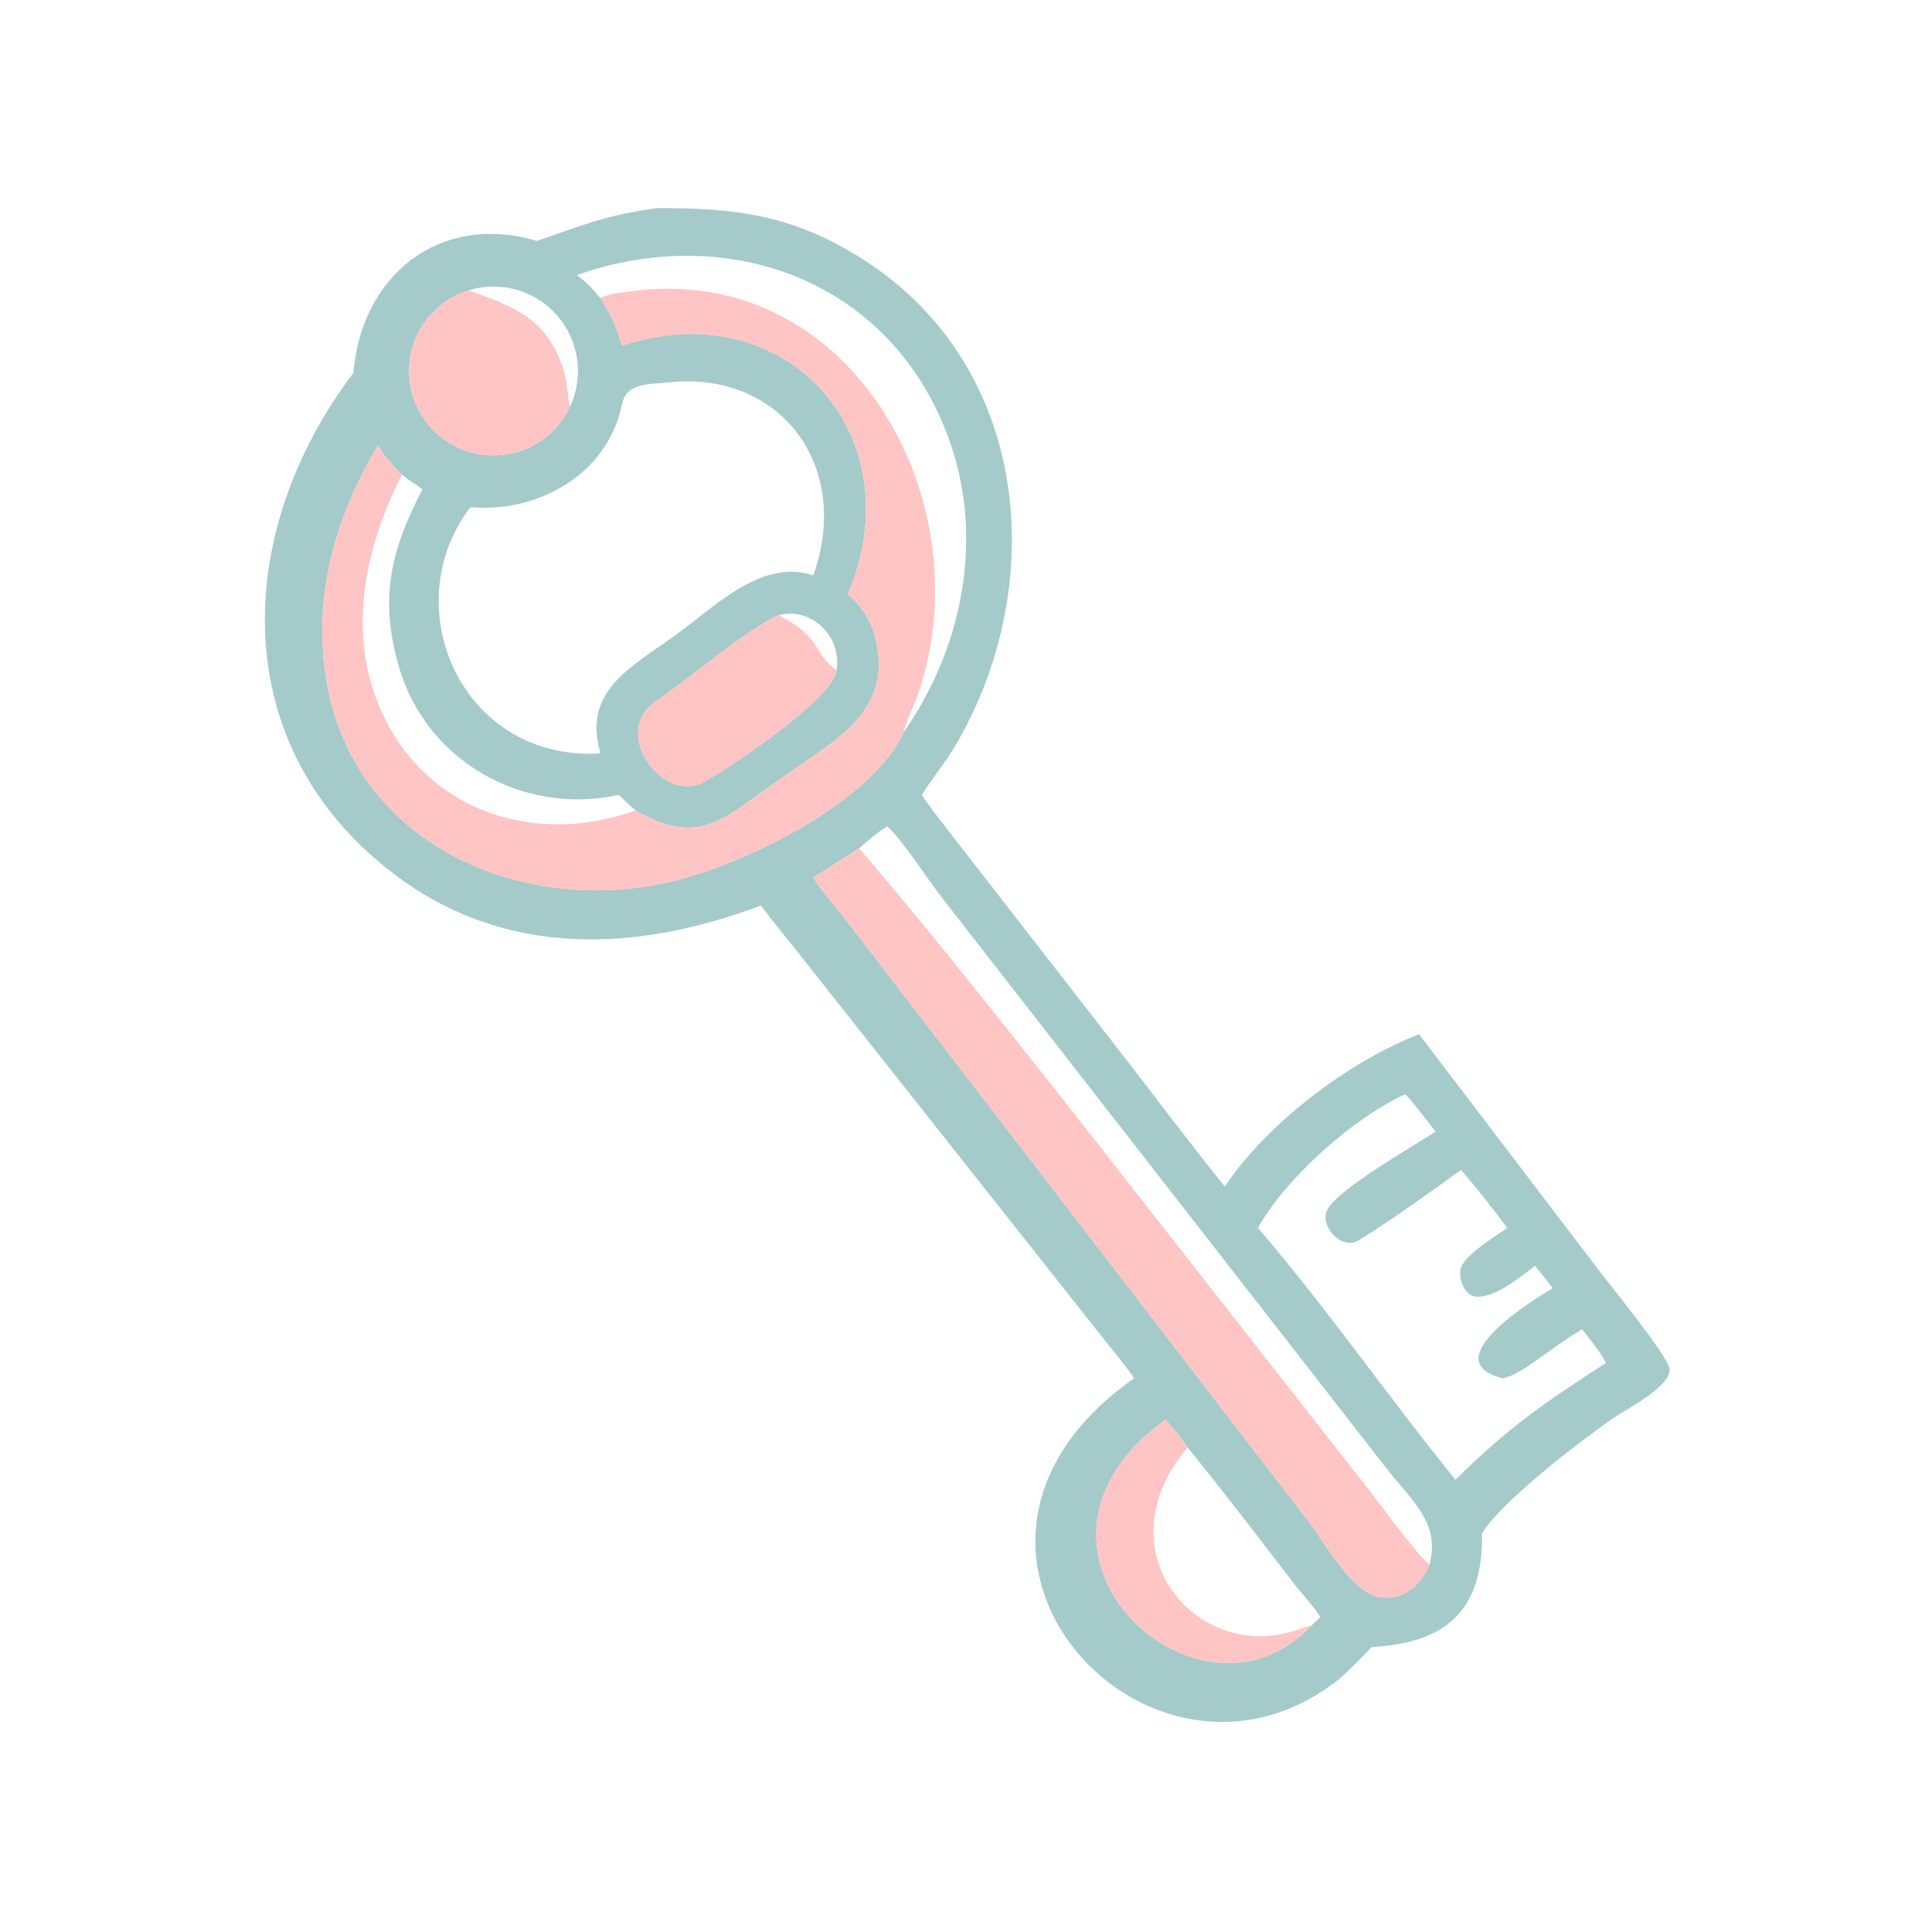 <svg width="168" height="168" viewBox="0 0 168 168" fill="none" xmlns="http://www.w3.org/2000/svg">
<g opacity="0.4">
<path d="M46.685 20.947C50.906 19.517 52.388 18.779 57.156 18.092C64.174 18.072 69.266 18.746 75.441 22.814C89.441 32.039 91.198 50.525 83.336 64.395C82.336 66.159 81.217 67.46 80.155 69.111C80.733 70.041 82.033 71.661 82.734 72.579L98.304 92.619C100.972 96.064 103.775 99.816 106.505 103.169C110.239 97.632 117.187 92.373 123.39 89.927L138.937 110.337C139.984 111.726 144.855 117.691 145.161 118.951C145.532 120.479 141.246 122.637 140.237 123.343C137.342 125.372 130.729 130.415 128.928 133.255L128.87 133.349C128.983 140.033 125.746 142.886 119.265 143.222C118.357 144.204 117.452 145.111 116.455 146.001C100.011 159.085 77.48 134.723 98.616 119.848C98.001 118.9 96.825 117.506 96.095 116.581L69.141 82.508C68.158 81.269 67.097 80.016 66.176 78.738C55.419 82.779 43.981 83.37 34.285 76.019C19.514 64.82 20.309 46.166 30.735 32.422C31.405 23.995 38.198 18.44 46.685 20.947ZM40.734 25.248C37.517 26.249 35.394 29.311 35.586 32.675C35.777 36.039 38.233 38.84 41.543 39.47C44.853 40.1 48.166 38.396 49.579 35.338C50.796 32.704 50.348 29.6 48.435 27.419C46.523 25.237 43.505 24.387 40.734 25.248ZM50.154 23.921C51.128 24.646 51.414 24.975 52.2 25.922C53.261 27.581 53.493 28.18 54.094 30.041C68.489 25.337 79.527 37.974 73.732 51.664C75.477 53.239 76.163 54.809 76.383 57.109C76.901 62.515 71.625 64.972 67.897 67.708C63.244 70.815 61.069 73.891 55.271 70.468C54.777 70.075 54.252 69.551 53.788 69.111C53.764 69.12 53.739 69.129 53.715 69.138C45.376 70.932 37.008 66.094 34.679 57.957C32.912 51.784 34.098 47.661 36.73 42.552C36.159 42.093 35.602 41.828 34.957 41.275C34.03 40.377 33.574 39.846 32.861 38.755C28.838 45.428 26.891 52.989 28.706 60.756C31.929 74.176 46.403 79.766 58.938 76.517C65.166 74.902 75.846 69.697 78.63 63.594C83.684 56.337 85.575 46.914 82.603 38.428C77.73 24.518 63.494 19.217 50.154 23.921ZM67.728 53.491C65.445 54.37 59.588 59.237 56.974 61.042C53.051 63.771 57.728 69.96 61.222 67.998C63.388 66.782 72.387 60.844 72.749 58.283C73.207 55.294 70.536 52.763 67.728 53.491ZM74.709 73.763C73.356 74.607 72.097 75.48 70.718 76.306C71.394 77.427 72.363 78.454 73.168 79.493L113.906 132.456C115.27 134.299 117.499 138.255 119.749 138.843C121.947 139.29 123.503 137.915 124.292 136.06C125.337 132.337 122.571 130.343 120.377 127.447L81.813 77.937C80.528 76.258 78.611 73.245 77.169 71.854C76.349 72.301 75.454 73.135 74.709 73.763ZM103.265 125.865C102.66 124.961 102.071 124.258 101.353 123.439C85.752 134.729 104.229 151.813 114.048 141.343C114.308 141.114 114.566 140.851 114.815 140.608C114.237 139.673 113.231 138.629 112.54 137.73C109.523 133.804 106.376 129.679 103.265 125.865ZM58.476 33.222C56.36 33.478 54.491 33.167 54.067 35.225C52.819 41.275 46.734 44.622 40.905 44.106C34.385 52.593 39.967 66.019 51.94 65.534C52.081 65.529 52.066 65.512 52.2 65.432C50.65 60.181 54.78 58.06 58.508 55.397C62.013 52.894 66.14 48.58 70.575 49.99L70.718 50.035C74.083 40.659 68.006 32.397 58.476 33.222ZM122.183 95.156C117.704 97.189 111.765 102.472 109.392 106.775C115.452 113.859 120.73 121.488 126.563 128.675C131.163 124.111 134.375 121.93 139.652 118.512C139.121 117.513 138.275 116.496 137.574 115.592C136.407 116.277 135.376 117.024 134.278 117.813C133.256 118.51 131.847 119.628 130.694 119.848C124.69 118.4 133.131 113.124 135.02 112.02C134.505 111.328 133.991 110.733 133.492 110.075C132.145 111.051 130.023 112.89 128.328 112.749C127.28 112.661 126.762 110.96 127.043 110.225C127.508 109.008 130.025 107.529 131.062 106.775C129.697 104.953 128.541 103.461 127.051 101.729C124.808 103.359 120.363 106.535 118.082 107.887C116.74 108.682 114.879 106.816 115.335 105.409C115.929 103.572 122.979 99.643 124.837 98.406C124.468 97.95 122.43 95.252 122.183 95.156Z" fill="#1F7A7A"/>
<path d="M52.2 25.923C52.986 25.526 53.941 25.46 54.793 25.341C74.245 22.63 85.779 44.095 79.67 60.8C79.462 61.368 78.603 63.148 78.63 63.594C75.846 69.697 65.166 74.902 58.938 76.517C46.403 79.767 31.929 74.176 28.706 60.756C26.891 52.989 28.838 45.428 32.861 38.755C33.574 39.847 34.03 40.377 34.957 41.276C32.084 46.863 30.451 53.559 32.359 59.708C35.497 69.825 45.579 73.935 55.271 70.468C61.069 73.891 63.244 70.815 67.897 67.708C71.625 64.972 76.901 62.515 76.383 57.109C76.163 54.809 75.477 53.239 73.732 51.665C79.527 37.974 68.488 25.337 54.094 30.041C53.493 28.18 53.261 27.581 52.2 25.923Z" fill="#FF6B6B"/>
<path d="M49.579 35.338C48.166 38.396 44.853 40.1 41.543 39.47C38.233 38.84 35.777 36.039 35.586 32.675C35.394 29.311 37.517 26.249 40.734 25.248C44.806 26.733 47.77 27.7 49.139 32.624C49.285 33.15 49.427 35.101 49.579 35.338Z" fill="#FF6B6B"/>
<path d="M72.749 58.283C72.387 60.844 63.389 66.782 61.222 67.998C57.728 69.96 53.051 63.771 56.974 61.042C59.589 59.237 65.445 54.37 67.729 53.491C71.63 55.553 70.577 56.741 72.749 58.283Z" fill="#FF6B6B"/>
<path d="M70.718 76.306C72.097 75.48 73.356 74.607 74.709 73.763C81.064 81.188 87.095 88.855 93.15 96.516L119.074 129.606C120.453 131.36 122.767 134.659 124.292 136.06C123.503 137.915 121.946 139.29 119.749 138.843C117.499 138.255 115.27 134.299 113.906 132.457L73.168 79.493C72.363 78.454 71.394 77.427 70.718 76.306Z" fill="#FF6B6B"/>
<path d="M103.266 125.865C95.618 134.952 104.197 144.764 112.835 141.714C113.126 141.611 113.762 141.396 114.048 141.343C104.229 151.813 85.752 134.73 101.353 123.439C102.071 124.258 102.66 124.962 103.266 125.865Z" fill="#FF6B6B"/>
</g>
</svg>
